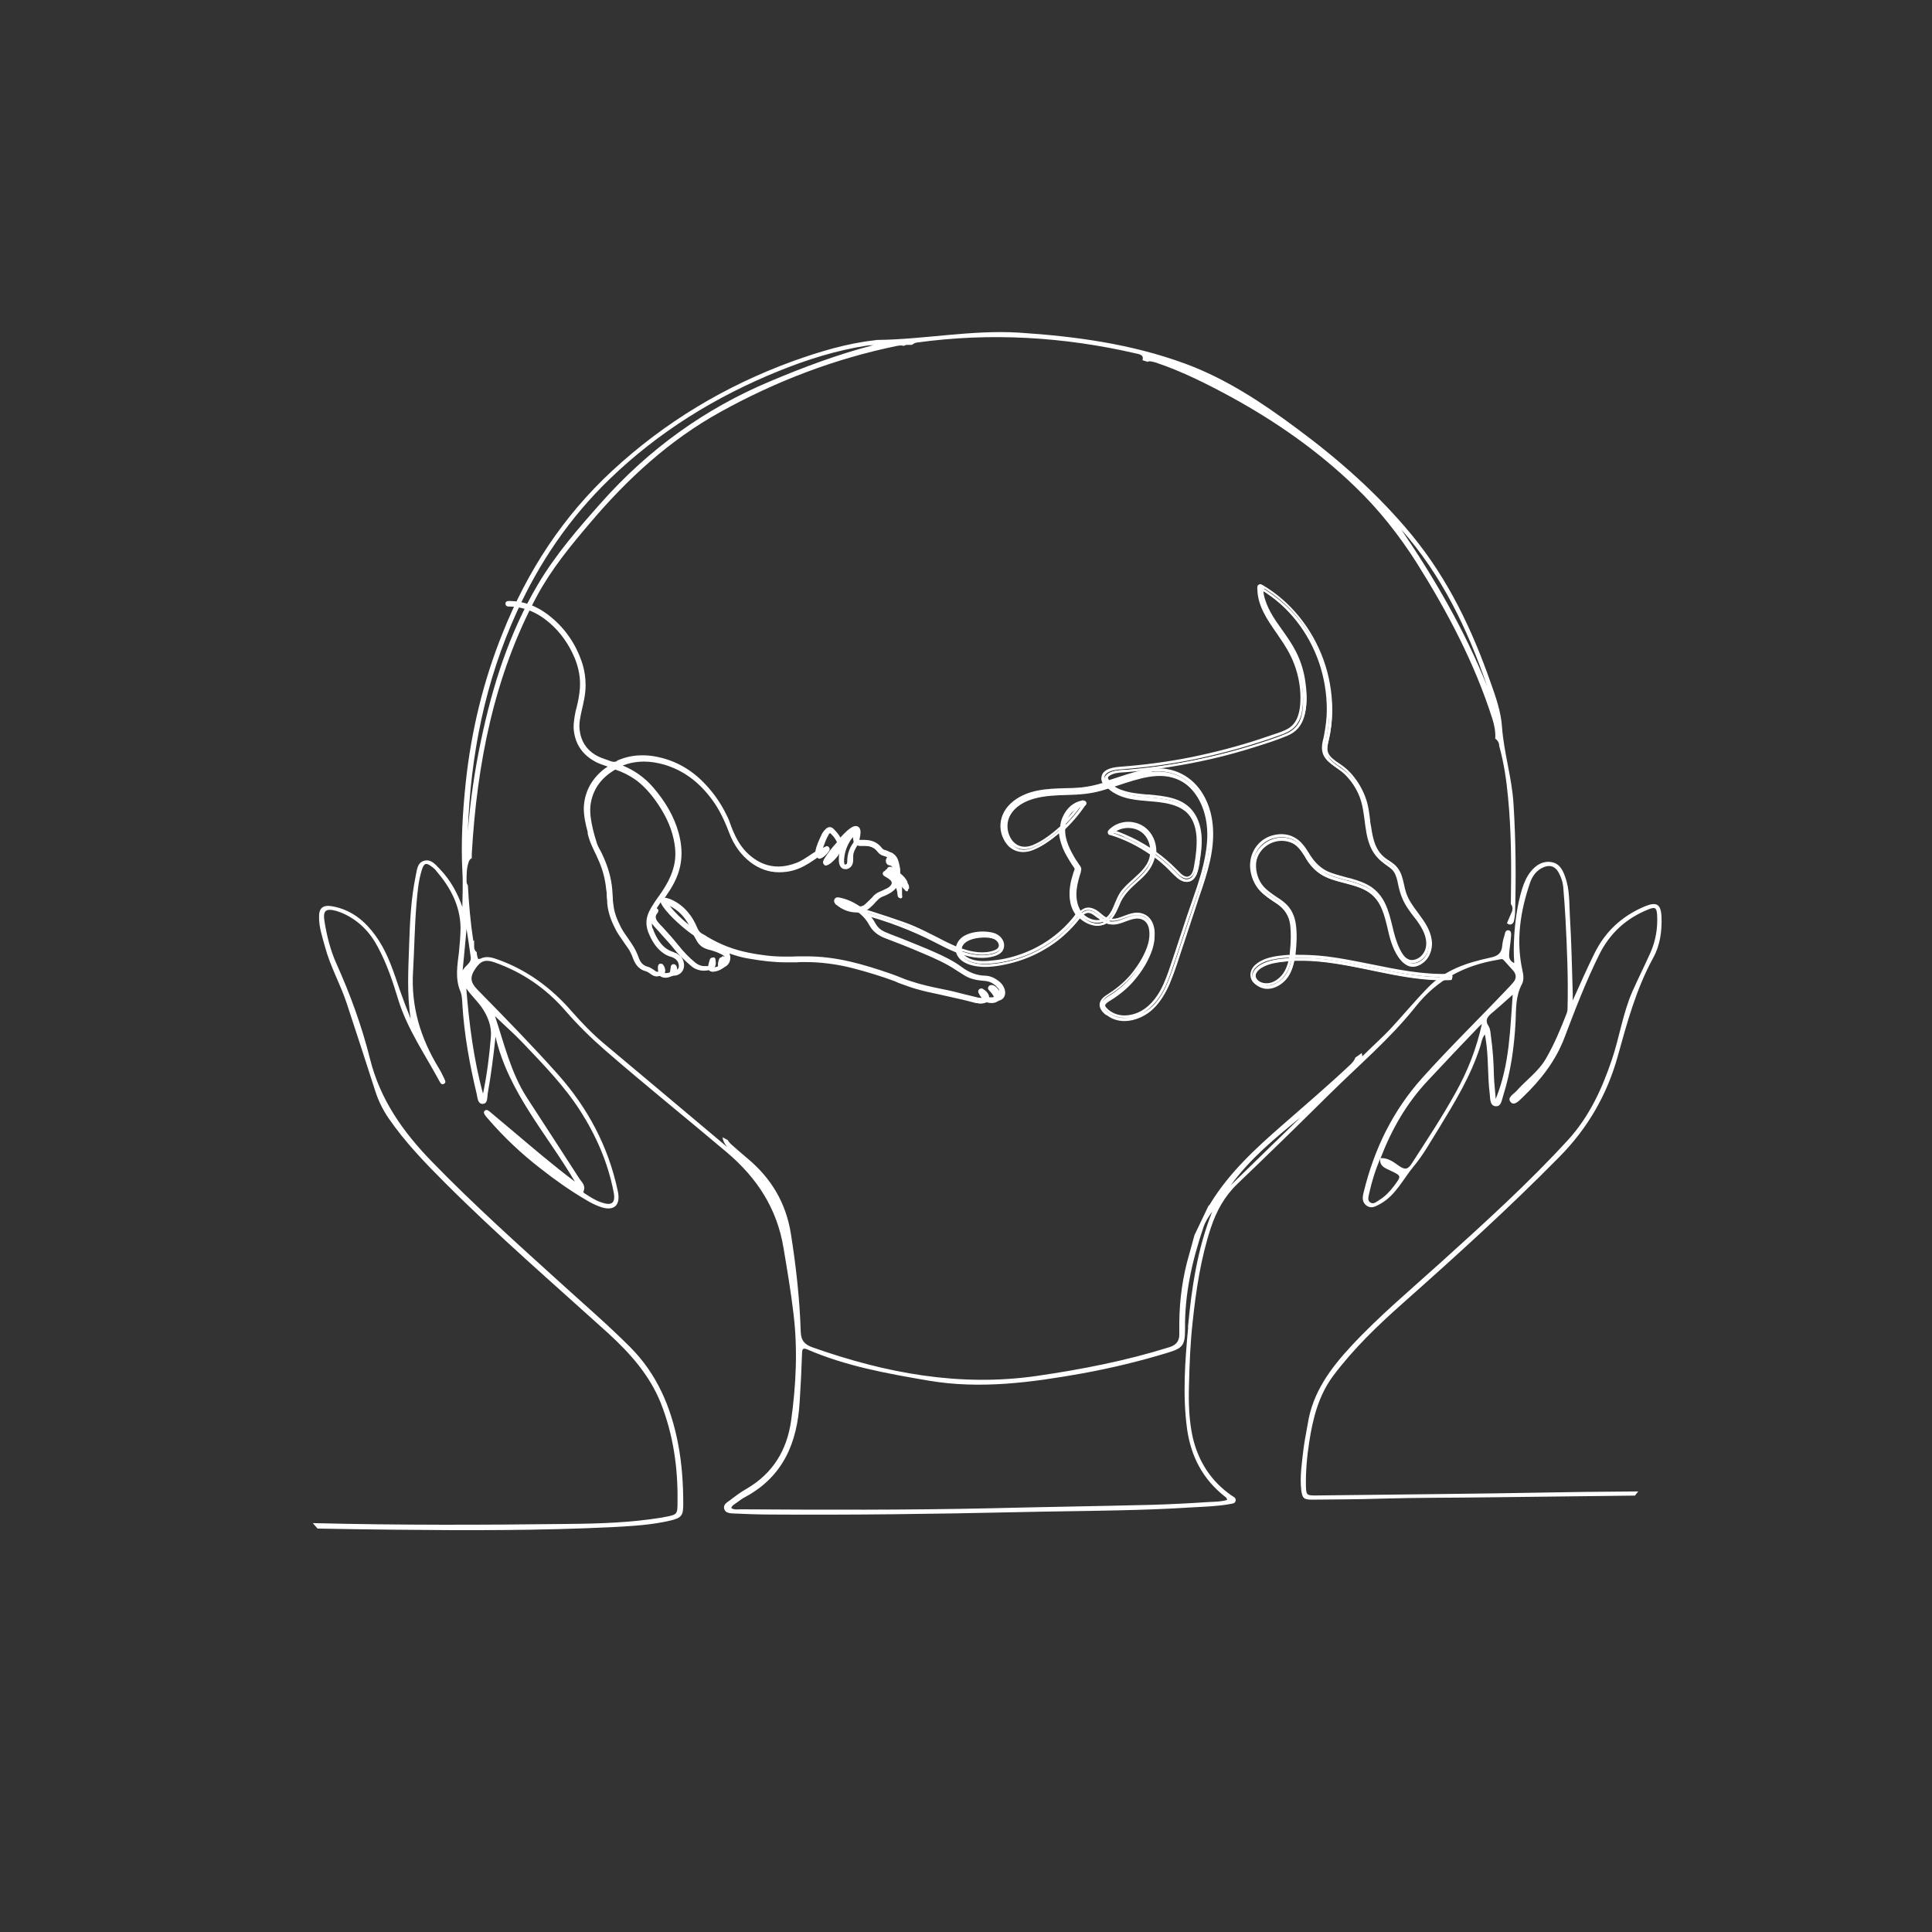 <!--?xml version="1.0" encoding="UTF-8"?-->
<svg xmlns="http://www.w3.org/2000/svg" version="1.1" xmlns:xlink="http://www.w3.org/1999/xlink" viewBox="0 0 74 74" style="">
  <rect x="0" y="0" width="74" height="74" fill="#333333" stroke="none"/>
  <defs>
    <style>
      .cls-1 {
        fill: #fff;
      }

      .cls-2 {
        stroke: #42abe2;
        stroke-miterlimit: 10;
        stroke-width: 2px;
      }

      .cls-2, .cls-3 {
        fill: none;
      }

      .cls-4 {
        display: none;
      }

      .cls-5 {
        fill: #be1622;
      }

      .cls-6 {
        clip-path: url(#clippath);
      }
    </style>
    <clipPath id="clippath">
      <path class="cls-3 FKdNSUhb_0" d="M3.82,36.6A33.04,33.04 0,1,1 69.9,36.6A33.04,33.04 0,1,1 3.82,36.6"></path>
    </clipPath>
  </defs>
  <!-- Generator: Adobe Illustrator 28.6.0, SVG Export Plug-In . SVG Version: 1.2.0 Build 709)  -->
  <g>
    <g id="Capa_2" class="cls-4">
      <path class="cls-5 FKdNSUhb_1" width="102.13" height="102.13" d="M-12.62 -13.76 L89.51 -13.76 L89.51 88.37 L-12.62 88.37 Z"></path>
    </g>
    <g id="Capa_1">
      <g>
        <path class="cls-2 FKdNSUhb_2" d="M3.55,37A33.45,33.45 0,1,1 70.45,37A33.45,33.45 0,1,1 3.55,37"></path>
        <g class="cls-6">
          <g>
            <g id="zKeAaa">
              <g>
                <path class="cls-1 FKdNSUhb_3" d="M71.92,57.01c-.08,0-.16,0-.24,0-1.06.02-2.13.01-3.19.04-1.6.04-3.2.02-4.8.06-1.34.03-2.69.02-4.03.05-3.09.06-6.19.08-9.28.12-.33,0-.35-.02-.36-.36-.01-.57.04-1.14.13-1.71.14-.9.36-1.77.92-2.52.78-1.04,1.71-1.93,2.68-2.79,2.04-1.81,4.06-3.64,5.97-5.58,1.09-1.1,1.83-2.38,2.24-3.85.36-1.3.71-2.59,1.36-3.78.26-.47.34-1.01.32-1.56-.02-.51-.19-.6-.65-.41-.87.37-1.51.96-1.93,1.82-.29.59-.55,1.18-.82,1.78,0-.09,0-.18,0-.26-.03-.99-.05-1.99-.11-2.98-.03-.5,0-1-.18-1.49-.09-.27-.22-.52-.53-.57-.33-.05-.58.11-.78.35-.17.21-.27.45-.35.71-.17.57-.25,1.15-.29,1.74-.02.35-.03.69,0,1.07-.23-.11-.2-.27-.19-.43.02-.22.06-.44.07-.65,0-.08-.01-.17-.11-.18-.09,0-.12.07-.13.14-.04.14-.09.29-.1.44-.02.3-.17.41-.46.47-.88.19-1.73.46-2.39,1.15-.48.49-.92,1.02-1.38,1.52-.35.38-.74.72-1.13,1.11,0-.04-.02-.09-.02-.13-.08.06-.16.12-.25.18-.03.1-.1.18-.18.26-.85.8-1.74,1.56-2.62,2.33-1.02.89-2.02,1.81-2.74,2.98-.02.04-.05.09-.08.1l-.54,1.13c-.08.29-.14.51-.2.73-.25.85-.37,1.72-.38,2.6,0,.16,0,.32,0,.47,0,.26-.12.41-.38.49-1.66.52-3.35.85-5.07,1.1-2.97.43-5.81-.11-8.59-1.09-.29-.1-.45-.25-.46-.6-.04-1.26-.18-2.52-.38-3.77-.19-1.18-.76-2.12-1.66-2.87-.2-.17-.4-.34-.6-.52-.08-.07-.13-.13-.15-.18-.07-.04-.14-.07-.2-.11,0,.1.05.22.17.37-1.6-1.35-3.17-2.66-4.74-3.98-.44-.37-.83-.78-1.21-1.21-.77-.89-1.7-1.58-2.81-1.98-.22-.08-.45-.16-.69-.04-.03.01-.09.02-.09,0-.03-.08-.05-.17-.05-.25-.06-.04-.1-.11-.1-.21,0-.08,0-.17,0-.25-.01.01-.02.02-.03.04-.11-.72-.17-1.42-.21-2.14-.03-.04-.05-.09-.05-.16,0-.25,0-.5.08-.73.02-.07.06-.12.12-.15,0-.03,0-.06,0-.09,0-.03,0-.05,0-.08.2-3.45.85-6.8,2.5-9.88.55-1.02,1.28-1.91,2.03-2.79,1.43-1.69,3.04-3.17,4.99-4.25,2.13-1.18,4.38-2.04,6.76-2.53.12-.02.2-.03.26,0,.04-.02.08-.04.13-.04h.19s.09-.08.19-.09c2.83-.39,5.63-.22,8.4.42.19.04.29.08.24.26.02,0,.05.01.07.02.04.01.08.02.12.04.06-.04.16-.02.33.03,1.01.34,1.96.82,2.9,1.33,1.71.94,3.3,2.05,4.71,3.41.92.88,1.7,1.87,2.38,2.94,1.18,1.88,2.21,3.83,2.89,5.96.08.26.13.51.11.76.08.05.14.14.15.24,0,0,0,.02,0,.03,0,0,0,0,0,0,.19.69.28,1.33.34,1.97.13,1.32.13,2.65.11,3.98,0,.04,0,.08,0,.12.07.08.08.2.03.31-.06.13-.12.28-.18.42.05.04.1.07.17.04.12-.05.1-.19.13-.3,0-.03.01-.07.01-.1.04-1.41.03-2.81-.06-4.22-.06-.99-.37-1.95-.44-2.94-.04-.59-.24-1.15-.44-1.71-.71-2.03-1.63-3.95-3-5.62-1.3-1.58-2.82-2.92-4.46-4.13-1.32-.98-2.7-1.89-4.26-2.46-2.05-.75-4.19-1.04-6.35-1.18-1.82-.11-3.61.26-5.41.28-.03,0-.05,0-.08.01-1.1.12-2.15.44-3.18.81-2.57.94-4.88,2.32-6.9,4.19-1.88,1.74-3.25,3.84-4.2,6.22-.74,1.84-1.2,3.75-1.41,5.71-.12,1.14-.19,2.28-.13,3.42.03.48,0,.97,0,1.36-.16-.47-.43-1-.85-1.44-.17-.17-.34-.41-.62-.33-.27.08-.27.37-.32.59-.18.87-.22,1.76-.25,2.65-.03.93-.09,1.87.06,2.81-.15-.37-.29-.74-.42-1.11-.22-.64-.42-1.29-.79-1.87-.43-.67-.99-1.19-1.81-1.33-.35-.06-.5.08-.49.43,0,.39.13.76.23,1.13.2.75.59,1.43.83,2.16.37,1.13.74,2.25,1.1,3.38.12.37.29.71.51,1.03.62.9,1.38,1.69,2.15,2.46,2.01,2.01,4.16,3.87,6.26,5.77.84.77,1.58,1.6,2.01,2.67.48,1.22.66,2.49.64,3.79,0,.47-.01.48-.46.57-.03,0-.07.01-.1.02-1.21.2-2.43.24-3.65.25-3.23.04-6.45.05-9.68-.03-2.01-.05-4.02-.08-6.04-.13-.74-.02-1.47-.06-2.21-.08-.63-.02-1.26-.04-1.9-.06-.09,0-.23-.04-.23.1,0,.13.13.08.21.08.65.03,1.3.07,1.95.09,1.84.06,3.67.11,5.51.15,1.89.04,3.78.08,5.67.1,2.82.03,5.64.04,8.46-.1.74-.04,1.48-.08,2.2-.25.42-.1.49-.19.49-.62,0-.78-.05-1.56-.2-2.33-.27-1.4-.81-2.67-1.84-3.7-.83-.83-1.71-1.59-2.58-2.38-1.7-1.54-3.41-3.07-5.01-4.72-1.1-1.13-1.98-2.37-2.37-3.94-.31-1.24-.75-2.45-1.28-3.63-.23-.51-.37-1.06-.46-1.62-.07-.42.04-.52.45-.41.09.03.18.06.27.1.59.27,1.02.71,1.32,1.28.35.65.58,1.34.79,2.04.35,1.12,1.02,2.08,1.57,3.1.04.07.08.16.18.1.09-.05.03-.14,0-.21-.06-.13-.13-.27-.21-.4-.69-1.13-1.06-2.34-.98-3.68.05-.86.06-1.72.13-2.58.04-.45.07-.89.21-1.33.08-.25.16-.28.37-.12.07.05.14.11.19.18.53.62.9,1.31.92,2.14,0,.31-.03.63-.06.95-.06.51-.16,1.02.06,1.53.06.15.06.33.07.49.07,1.16.28,2.3.55,3.43.03.14.04.38.23.37.19,0,.17-.24.19-.39.13-.72.22-1.45.3-2.18.49,2.12,1.95,3.7,3.04,5.55-.85-.64-1.62-1.3-2.39-1.95-.29-.24-.58-.49-.87-.73-.05-.04-.12-.1-.19-.04-.07.06-.02.13.02.19.03.04.06.08.1.12.61.71,1.29,1.35,2.03,1.92.56.44,1.14.85,1.76,1.21.15.09.31.17.47.23.55.21.84-.02.71-.6-.36-1.7-1.15-3.18-2.3-4.47-.99-1.11-2.03-2.17-3.07-3.23-.29-.3-.3-.5-.06-.84.19-.27.37-.33.71-.21,1.08.38,1.99,1.01,2.73,1.87.47.54.98,1.04,1.51,1.5,1.53,1.33,3.1,2.59,4.65,3.9,1.16.98,1.93,2.15,2.18,3.67.14.83.28,1.66.38,2.5.17,1.38.1,2.75-.09,4.12-.16,1.12-.69,2.01-1.7,2.6-.23.13-.44.29-.65.45-.11.08-.26.16-.21.33.05.16.22.16.36.17.47.02.95.04,1.42.04,3.13.02,6.26-.02,9.39-.09,1.3-.03,2.6-.04,3.9-.07.92-.02,1.84-.05,2.77-.11.51-.03,1.02-.04,1.52-.13.09-.02.21-.01.23-.14.01-.11-.09-.14-.16-.19-.78-.54-1.26-1.29-1.48-2.2-.15-.66-.17-1.34-.15-2.02.02-.81.05-1.62.14-2.42.13-1.22.31-2.44.7-3.62.21-.63.52-1.2,1.01-1.67,1.18-1.13,2.35-2.27,3.51-3.42,1.12-1.11,2.33-2.13,3.31-3.36.82-1.04,1.88-1.6,3.17-1.81.07-.01.15-.06.22.02.12.14.25.27.37.41.12.15.11.31-.02.45-.07.08-.14.16-.21.23-1.08,1.14-2.21,2.24-3.26,3.41-1.14,1.27-1.85,2.74-2.25,4.39-.05.19-.07.39.13.52.19.12.35,0,.51-.08.59-.33.87-.95,1.28-1.44.37-.44.65-.96.96-1.45.61-1,1.22-2,1.58-3.12.05-.15.06-.31.18-.48.02.08.03.12.03.15.12.7.07,1.42.16,2.13.02.18,0,.44.21.47.24.03.25-.25.31-.42.29-.92.42-1.86.47-2.83.02-.48,0-.97.24-1.42.09-.17.06-.36.02-.54-.25-1.14-.08-2.25.29-3.34.08-.23.21-.44.45-.57.29-.15.51-.09.66.19.1.19.16.39.17.6.03.38.06.75.08,1.13.06,1.15.11,2.3.08,3.45,0,.07-.01.14-.04.21-.23.59-.47,1.17-.79,1.72-.29.5-.76.82-1.13,1.24-.11.12-.38.26-.21.43.14.15.33-.08.46-.2.68-.65,1.25-1.38,1.59-2.27.41-1.08.82-2.15,1.33-3.18.41-.83,1.04-1.4,1.89-1.74.25-.1.31-.07.33.2.03.51-.05,1-.26,1.47-.22.49-.46.97-.68,1.46-.37.84-.5,1.76-.79,2.62-.38,1.13-.87,2.19-1.68,3.08-1.52,1.66-3.19,3.17-4.86,4.68-1.16,1.05-2.36,2.05-3.43,3.2-.8.86-1.49,1.78-1.68,2.99-.05.31-.12.62-.16.94-.06.53-.15,1.06-.09,1.6.04.32.1.37.42.37.89-.01,1.77-.01,2.66-.04,1.37-.04,2.74-.03,4.11-.05,2.92-.04,5.84-.06,8.75-.11,1.97-.04,3.94-.04,5.91-.06.08,0,.16,0,.24-.01.05,0,.09-.03.09-.08,0-.07-.05-.09-.1-.09ZM56.96,26.28c-.86-2.13-2-4.11-3.29-6,1.55,1.75,2.54,3.81,3.29,6ZM19.8,23.43c.87-1.91,2.03-3.61,3.54-5.07,1.88-1.82,4.07-3.17,6.49-4.15,1.09-.44,2.2-.79,3.36-.97.09-.01.17-.02.26-.02-1.35.35-2.66.84-3.94,1.38-2.51,1.05-4.67,2.61-6.48,4.65-.88.99-1.75,1.99-2.43,3.14-1.1,1.86-1.74,3.89-2.18,5.99-.24,1.14-.41,2.3-.5,3.46.1-2.92.66-5.74,1.88-8.41ZM17.72,37.17c.06-.58.1-1.08.15-1.59.06.37.11.72.16,1.08.03.23-.19.3-.31.51ZM20.03,39.95c.78.82,1.58,1.64,2.19,2.59.61.95,1.06,1.98,1.28,3.1.09.44-.06.56-.48.41-.21-.07-.39-.19-.58-.31-.04-.03-.12-.06-.09-.11.1-.23-.08-.36-.18-.52-.66-1.03-1.33-2.05-1.99-3.07-.61-.95-.86-2.03-1.22-3.12.38.37.74.68,1.07,1.03ZM18.6,38.83c.15.29.23.58.2.91-.06.72-.15,1.44-.3,2.15-.36-1.32-.53-2.67-.64-4.03.23.33.55.59.74.97ZM45.51,50.83c-.12,1.3-.22,2.61-.04,3.92.15,1.04.6,1.9,1.43,2.56.04.03.09.05.1.14-.22.07-.46.07-.69.08-.75.05-1.51.09-2.26.11-2.04.05-4.08.08-6.11.13-3.19.07-6.38.06-9.57.04-.12,0-.25.03-.36-.05.03-.11.13-.14.2-.2.11-.08.23-.17.35-.23,1.45-.79,1.98-2.09,2.07-3.65.04-.61.07-1.23.09-1.84,0-.16.03-.23.21-.15,1.48.64,3.05.92,4.63,1.19,1.99.34,3.96.07,5.92-.28,1.09-.2,2.17-.46,3.22-.78.6-.18.69-.28.69-.91-.02-1.36.28-2.65.71-3.92.07-.21.2-.4.33-.58-.57,1.43-.79,2.93-.93,4.44ZM47.14,45.4c.74-1.02,1.7-1.81,2.67-2.6l-2.67,2.6ZM53.39,45.43c-.16.21-.34.4-.57.54-.1.06-.21.17-.33.09-.13-.08-.07-.22-.05-.34.1-.46.24-.91.43-1.35-.05.29.18.37.37.46.44.21.45.2.15.6ZM55.76,41.84c-.52.94-1.11,1.83-1.69,2.73-.15.23-.26.24-.48.09-.21-.15-.43-.32-.71-.3.42-1.1,1-2.11,1.81-2.97.64-.69,1.29-1.37,1.94-2.05.03-.03.06-.06.13-.12-.21.96-.55,1.81-1,2.62ZM57.29,42.11c-.02-.31-.06-.61-.07-.92-.01-.49-.04-.98-.11-1.47-.02-.14-.02-.3-.09-.41-.15-.22-.06-.35.1-.49.3-.25.58-.51.82-.72-.1,1.28-.11,2.67-.65,3.99Z"></path>
                <path class="cls-1 FKdNSUhb_4" d="M43.06,48.54"></path>
              </g>
            </g>
            <g>
              <g>
                <path class="cls-1 FKdNSUhb_5" d="M42.38,38.89c-.2-.15-.28-.3-.26-.45.03-.17.18-.28.31-.36.38-.24.71-.53.96-.85.2-.26.47-.66.59-1.1.08-.32.08-.74-.19-.89-.21-.12-.44-.03-.69.06-.13.05-.27.1-.39.11-.11.01-.22,0-.33-.04-.04.02-.09.05-.14.06-.32.1-.65-.05-.88-.25-.01.01-.02.03-.04.05-.14.18-.29.34-.45.49-.3.29-.64.53-1.01.73-.37.2-.76.35-1.17.45-.49.12-.88.16-1.22.12-.23-.03-.63-.11-.8-.42-.02-.04-.04-.08-.05-.12-.28-.11-.54-.25-.78-.37-.88-.46-1.94-.86-2.83-1.08l.02-.09c.9.22,1.96.63,2.85,1.09.22.12.47.24.72.35,0,0,0-.02,0-.03-.17-.07-.33-.15-.48-.22-.1-.05-.2-.1-.29-.15-.28-.14-.57-.29-.86-.42-.38-.16-1.57-.55-1.99-.68l.03-.09c.43.13,1.62.51,2,.68.3.13.59.28.87.42.1.05.19.1.29.15.14.07.29.14.45.21.04-.17.16-.32.32-.41.27-.15.67-.2,1.03-.13.21.04.36.15.44.3.08.15.06.32-.03.44-.13.15-.36.2-.57.23-.2.02-.43.01-.66-.04-.07-.02-.15-.03-.22-.06.05.05.11.08.16.11.31.16.68.13,1,.09.39-.04.78-.14,1.16-.29.74-.29,1.39-.77,1.87-1.37.01-.01.02-.03.03-.04.01-.02.03-.04.04-.06-.26-.36-.25-.82-.19-1.16.02-.13.06-.26.11-.42,0-.02.01-.04.02-.06.01-.03.03-.07.03-.09,0-.03-.03-.07-.05-.1,0-.01-.02-.02-.03-.04-.12-.19-.27-.42-.37-.66-.08-.2-.13-.39-.15-.57-.34.29-.66.5-.97.63-.36.15-.7.1-.95-.13-.21-.21-.34-.53-.32-.85.02-.33.19-.65.5-.89.57-.44,1.27-.47,1.96-.49.21,0,.43-.01.64-.03.28-.03.55-.09.81-.17-.04-.07-.06-.15-.04-.23.03-.23.27-.36.69-.39.93-.07,1.86-.19,2.75-.37.88-.18,1.77-.41,2.62-.69.22-.07.43-.15.65-.22.02,0,.04-.02.06-.02.19-.07.39-.14.53-.28.28-.27.32-.72.32-1.07,0-.43-.08-.85-.23-1.26-.15-.41-.38-.77-.57-1.04-.03-.05-.07-.1-.1-.15-.37-.53-.75-1.07-.75-1.73h-.02s.02-.02.02-.02c0-.01,0-.03,0-.04,0-.04.02-.07.06-.09.03-.02.07-.02.1,0,.01,0,.02.01.04.02h.02s0,.01,0,.01c.25.15.49.32.71.51.95.81,1.63,2,1.85,3.27.11.63.12,1.25.01,1.86-.01.07-.03.15-.05.22-.03.12-.06.25-.06.37,0,.16.06.29.22.42.07.06.14.11.22.16.07.05.15.1.22.16.14.11.26.24.37.38.21.27.37.57.47.89.08.25.11.52.14.77,0,.07.02.14.03.2.05.32.1.64.26.91.09.15.2.27.38.39.02.01.03.02.05.03.12.08.24.16.33.28.15.19.2.43.25.65.02.09.04.19.07.28.09.29.28.55.46.79.04.06.09.12.13.18.19.26.4.6.41,1,0,.32-.15.62-.42.77-.18.11-.36.13-.52.06-.36-.15-.57-.69-.66-1-.04-.13-.07-.27-.1-.4-.12-.5-.24-1.01-.64-1.33-.29-.24-.67-.33-1.03-.43-.23-.06-.47-.12-.69-.22-.28-.13-.51-.32-.69-.58-.04-.06-.08-.12-.11-.18-.15-.24-.31-.49-.58-.59-.28-.11-.58-.07-.84.09-.26.17-.44.45-.46.75-.02.32.09.66.3.89.13.14.29.25.45.36.12.08.25.16.36.26.24.21.38.5.42.86.04.32.03.69-.02,1.12.36,0,.75.01,1.18.06.57.07,1.15.19,1.71.3.98.2,2,.41,3.02.37.04,0,.07.02.09.05.02.03.02.08,0,.11-.02.03-.05.05-.09.06-.36.02-.73,0-1.14-.04-.64-.07-1.27-.2-1.89-.33-.84-.17-1.71-.35-2.59-.37-.11,0-.23,0-.33,0-.06.31-.18.55-.34.73-.23.24-.54.37-.82.33-.17-.02-.34-.12-.44-.24-.07-.1-.1-.21-.08-.33.05-.33.43-.49.59-.55.29-.1.61-.13.91-.15,0-.02,0-.04,0-.06.05-.43.05-.76.02-1.06-.04-.36-.21-.63-.53-.85-.05-.04-.11-.07-.16-.11-.2-.14-.42-.28-.57-.49-.17-.23-.27-.53-.28-.82-.01-.59.37-1.08.93-1.2.27-.06.54-.03.76.09.27.14.43.39.58.63l.03.05c.2.31.41.5.68.63.21.09.44.15.66.21.07.02.14.04.2.05.32.09.57.18.8.33.23.16.41.37.54.65.13.27.2.57.27.85.07.3.15.61.29.89.09.18.2.35.37.4.12.03.25,0,.38-.09.1-.07.4-.35.18-.92-.1-.25-.26-.47-.43-.68-.06-.08-.12-.16-.18-.25-.19-.27-.31-.56-.39-.95-.03-.16-.07-.34-.17-.49-.08-.11-.19-.18-.3-.26-.03-.02-.05-.04-.08-.06-.25-.18-.42-.4-.53-.68-.12-.3-.16-.63-.2-.94-.04-.3-.08-.62-.19-.91-.12-.32-.32-.62-.57-.87-.09-.09-.21-.17-.32-.25-.15-.11-.31-.21-.42-.36-.2-.26-.14-.54-.07-.81,0-.04.02-.07.02-.11.06-.31.1-.63.1-.96,0-.6-.1-1.21-.3-1.8-.4-1.15-1.15-2.11-2.13-2.74.01.12.03.23.07.34.13.43.4.81.66,1.17.19.27.38.54.53.84.19.38.31.79.36,1.22.06.46.05.84-.04,1.16-.1.37-.33.63-.68.78-.43.18-.88.32-1.32.46h-.01c-.89.28-1.8.5-2.72.66-.44.08-.9.14-1.35.2-.24.03-.48.05-.71.07-.04,0-.09,0-.13,0-.15,0-.3.02-.43.07-.11.04-.17.09-.18.14-.01.05,0,.09.04.14.11-.03.21-.07.31-.1.43-.14.87-.29,1.33-.34.82-.09,1.56.29,1.97,1,.39.67.48,1.52.26,2.52-.1.46-.25.91-.4,1.34l-.56,1.7c-.04.13-.09.26-.13.39-.11.34-.22.68-.35,1.02-.12.33-.31.76-.62,1.1-.3.33-.77.56-1.22.56-.25,0-.49-.07-.7-.23ZM44.13,29.58c-.45.05-.89.19-1.31.34-.09.03-.18.06-.27.09,0,0,.02.01.02.02.09-.03.18-.06.27-.09.17-.06.34-.12.52-.17.37-.11.8-.22,1.24-.17.4.04.76.22,1.05.5.51.51.77,1.3.69,2.18-.06.79-.33,1.56-.59,2.3-.06.17-.12.34-.18.51l-.47,1.42c-.03.08-.05.16-.08.24-.11.33-.22.67-.36.99-.4.88-1.06,1.34-1.76,1.23-.19-.03-.36-.1-.49-.22-.06-.06-.23-.2-.15-.37.05-.09.14-.16.22-.2h.01c.34-.22.63-.46.86-.73.25-.28.45-.59.6-.93.15-.34.21-.62.18-.89-.02-.13-.08-.44-.37-.55-.22-.08-.46,0-.68.08-.08.03-.16.06-.24.08-.13.04-.25.04-.35.02,0,0-.02.01-.02.02.07.02.14.02.22.01.12-.01.24-.06.37-.11.26-.1.52-.2.77-.06.32.18.33.63.24,1-.12.46-.39.87-.6,1.13-.26.33-.6.63-.99.87-.13.08-.25.17-.27.3-.02.11.05.23.22.36.55.42,1.35.16,1.79-.32.3-.33.48-.74.6-1.06.13-.33.24-.68.35-1.01.04-.13.08-.26.13-.39l.56-1.7c.14-.43.29-.88.39-1.33.22-.98.14-1.81-.25-2.46-.36-.62-.97-.97-1.67-.97-.07,0-.14,0-.22.01ZM43.39,29.86c-.17.05-.35.11-.51.17-.07.02-.14.05-.22.07.09.07.19.12.31.16.3.11.63.14.95.17h.08c.58.06,1.24.11,1.65.59.21.25.33.56.37.96.03.36-.02.74-.07,1.02v.05c-.05.25-.1.63-.42.71-.15.04-.3-.01-.46-.15-.09-.08-.17-.16-.25-.24-.06-.06-.12-.13-.19-.19-.13-.12-.26-.23-.4-.33-.06.26-.21.51-.46.75-.07.07-.14.13-.21.19-.25.23-.49.45-.64.77-.02.04-.03.08-.05.12-.08.18-.16.37-.29.51.07,0,.15,0,.24-.03.08-.02.15-.05.23-.08.24-.09.49-.18.74-.08.24.09.39.31.43.62.03.28-.03.58-.19.94-.15.34-.36.66-.62.95-.24.28-.53.52-.88.74h-.01c-.07.05-.15.1-.19.17-.03.07,0,.15.13.26.12.1.27.17.44.2.25.04,1.1.06,1.66-1.18.14-.31.25-.65.36-.98.03-.08.05-.16.08-.24l.47-1.42c.06-.17.12-.35.18-.52.26-.74.52-1.5.58-2.28.07-.85-.17-1.62-.67-2.11-.27-.27-.62-.43-.99-.47-.07,0-.14-.01-.21-.01-.35,0-.69.09-.99.18ZM49.45,36.81c-.08.35-.23.6-.45.77-.1.07-.26.16-.46.17-.22.01-.47-.09-.53-.31-.03-.1-.01-.19.04-.27.16-.26.61-.35.66-.37.21-.04.43-.07.66-.09,0,0,0-.02,0-.03-.29.01-.6.05-.87.14-.14.05-.48.2-.53.47-.01.09,0,.18.07.26.08.11.22.19.37.21.25.03.53-.08.74-.3.15-.16.26-.38.32-.66,0,0-.02,0-.02,0ZM48.73,36.9c-.17.03-.49.14-.6.32-.04.06-.05.13-.03.2.05.17.26.25.43.24.17,0,.32-.09.41-.16.2-.15.33-.37.41-.69-.22.02-.42.04-.62.08ZM55.53,37.42c-1.03.04-2.05-.17-3.04-.37-.56-.11-1.13-.23-1.71-.3-.43-.05-.82-.07-1.18-.06,0,0,0,.02,0,.02.1,0,.21,0,.32,0,.88.02,1.76.2,2.6.37.61.13,1.25.26,1.88.33.4.04.76.06,1.12.04,0,0,0,0,0,0,0,0,0-.01,0-.02,0,0,0,0,0,0,0,0,0,0,0,0ZM41.28,35.11s0,0,0,0c-.01.01-.02.03-.03.04-.01.01-.02.03-.03.04-.5.62-1.16,1.1-1.91,1.4-.39.15-.78.25-1.18.3-.34.04-.72.07-1.06-.1-.1-.05-.21-.13-.27-.25-.01,0-.02,0-.03-.01,0,0,0,.02.01.03.15.27.52.35.72.37.32.04.7,0,1.18-.12.4-.1.78-.24,1.14-.44.36-.2.7-.44.99-.72.15-.14.3-.3.44-.48.01-.02.03-.03.04-.05,0,0,0,0-.01-.01ZM48.39,22.56c1.02.63,1.81,1.63,2.22,2.82.21.6.31,1.21.31,1.83,0,.33-.04.66-.1.98,0,.04-.02.07-.02.11-.06.26-.12.51.06.73.11.14.25.24.4.34.11.08.23.16.33.26.26.25.46.57.59.9.11.3.16.62.2.93.04.31.08.63.19.92.1.26.26.47.49.64.03.02.05.04.08.06.12.08.24.17.33.29.11.16.16.36.19.52.08.38.19.65.37.91.06.08.12.16.18.24.16.22.33.44.44.7.13.33.14.78-.21,1.03-.15.11-.31.15-.46.11-.21-.06-.33-.25-.43-.45-.15-.29-.22-.6-.3-.91-.07-.28-.14-.57-.26-.84-.12-.26-.29-.46-.5-.61-.22-.15-.46-.23-.77-.32-.07-.02-.13-.04-.2-.05-.22-.06-.46-.12-.67-.22-.3-.13-.52-.34-.73-.66l-.03-.05c-.15-.23-.3-.47-.54-.6-.2-.1-.45-.13-.7-.08-.52.11-.87.57-.86,1.1,0,.28.1.55.26.77.14.19.34.33.55.46.05.04.11.07.16.11.34.24.52.53.57.92.04.3.03.64-.02,1.08,0,.01,0,.03,0,.04,0,0,.02,0,.02,0,0,0,0,0,0,0,.05-.42.06-.79.02-1.1-.04-.34-.17-.61-.39-.8-.11-.1-.23-.18-.35-.26-.16-.11-.33-.22-.47-.37-.23-.25-.35-.61-.32-.96.03-.33.21-.64.5-.83.28-.18.62-.22.93-.1.3.11.46.37.62.63.04.06.07.12.11.17.17.25.38.43.65.55.21.1.45.16.68.22.37.1.75.2,1.06.44.43.34.55.87.68,1.38.03.14.06.27.1.4.09.3.28.81.61.94.13.05.28.04.44-.05.24-.14.39-.4.38-.69-.01-.37-.22-.7-.4-.94-.04-.06-.09-.12-.13-.17-.19-.25-.39-.51-.48-.82-.03-.1-.05-.2-.07-.29-.05-.23-.09-.44-.23-.61-.08-.1-.2-.18-.31-.26-.02-.01-.03-.02-.05-.03-.18-.13-.31-.26-.4-.42-.17-.28-.22-.61-.27-.94,0-.07-.02-.14-.03-.2-.03-.25-.07-.51-.14-.76-.09-.31-.24-.6-.45-.86-.11-.14-.23-.26-.36-.37-.07-.06-.14-.11-.21-.15-.07-.05-.15-.11-.22-.17-.17-.15-.25-.3-.25-.5,0-.13.04-.27.07-.39.02-.07.04-.14.05-.21.1-.59.1-1.21-.01-1.83-.23-1.24-.89-2.41-1.82-3.21-.2-.17-.42-.33-.65-.47,0,0,0,.02,0,.03ZM49.5,36.69s-.02,0-.02,0c0,0,0,.02,0,.02,0,0,.02,0,.02,0,0,0,0-.02,0-.02ZM37,35.92c-.14.08-.25.21-.27.36,0,0,.01,0,.02,0,.02-.14.11-.26.25-.34.13-.08.3-.12.49-.14.18-.02.43-.03.63.07.12.06.2.15.23.26.04.16-.04.29-.23.36-.19.07-.43.1-.68.07-.2-.02-.4-.07-.59-.13,0,0,0,.02,0,.03.11.04.21.07.32.09.22.05.43.06.63.04.19-.02.4-.06.51-.19.07-.09.08-.22.02-.34-.08-.16-.25-.23-.38-.25-.1-.02-.21-.03-.32-.03-.24,0-.47.05-.65.15ZM37.5,35.9c-.18.02-.33.06-.45.13-.06.04-.2.13-.21.3.2.07.4.12.61.14.23.02.45,0,.63-.07.14-.05.2-.13.17-.24-.02-.08-.09-.15-.18-.2-.11-.05-.25-.07-.38-.07-.07,0-.14,0-.2.01ZM36.72,36.39s0,.02,0,.03c0,0,.02,0,.03,0,0,0,0-.02,0-.03,0,0-.02,0-.03,0ZM42.24,35.31c-.25.09-.54,0-.74-.16-.02-.02-.04-.03-.06-.05,0,0-.01.01-.02.02.2.18.5.32.79.23.02,0,.04-.01.06-.02-.01,0-.02-.01-.03-.02ZM42.37,35.25s-.02.01-.02.02c0,0,.02,0,.03.01,0,0,.02-.01.02-.02,0,0-.02,0-.03-.01ZM42.05,35.17c-.08-.06-.15-.12-.24-.17-.12-.06-.21-.03-.3.03.02.01.03.03.05.04.16.13.38.2.58.16-.03-.02-.06-.05-.09-.07ZM42.11,35.07c-.06-.05-.13-.1-.19-.14-.12-.07-.23-.09-.34-.06-.06.02-.11.05-.15.08,0,0,.01.02.02.02.11-.08.24-.13.41-.05.09.05.18.11.26.18.05.04.09.07.14.11,0,0,.02,0,.02-.01-.06-.04-.11-.08-.17-.12ZM44.13,32.79c-.07.41-.38.68-.67.95-.17.16-.35.32-.48.51-.08.12-.14.26-.19.39-.08.18-.15.37-.29.51-.01.01-.02.02-.03.03,0,0,.02,0,.03,0,.14-.14.22-.34.31-.53.02-.04.03-.08.05-.12.15-.34.4-.56.66-.8.07-.06.14-.12.2-.19.25-.24.4-.48.45-.74,0,0-.01-.01-.02-.02ZM42.55,31.99h-.01s0,0,0,0c-.01,0-.03,0-.04-.01-.04-.01-.06-.04-.07-.08,0-.04,0-.07.03-.1.01-.01.02-.02.03-.03v-.02s.02,0,.02,0c.29-.27.73-.35,1.12-.19.39.16.65.56.66,1.02,0,.02,0,.04,0,.05.28.2.53.42.77.66.01.01.03.03.04.04.16.17.31.31.46.22.12-.07.16-.27.18-.41h0c.06-.33.11-.71.09-1.09-.03-.41-.16-.73-.39-.95-.19-.18-.45-.3-.82-.37-.2-.04-.42-.05-.63-.07-.4-.03-.82-.07-1.19-.24-.07-.03-.24-.12-.37-.24-.08.03-.17.05-.25.07-.45.12-.92.15-1.31.16-.74.02-1.75.04-2.17.8-.15.27-.15.61.01.89.18.31.49.41.84.27.32-.13.66-.36,1.05-.71,0,0,0,0,.01-.01.01-.12.04-.24.09-.35.15-.35.42-.58.75-.64v-.02s.02.02.02.02c.01,0,.02,0,.03,0,.04,0,.07.02.1.05.02.04.02.08,0,.11,0,.01-.01.02-.02.03h0s-.02.01-.02.01c-.22.33-.48.63-.76.9-.02.41.2.82.39,1.14.04.06.08.12.12.18.02.03.05.07.07.1.05.08.04.13.02.19,0,0,0,.02,0,.03-.06.19-.13.42-.16.66-.04.38.04.64.15.82.05-.04.11-.08.18-.1.13-.04.27-.01.41.07.07.04.14.1.2.15.06.05.12.1.19.14,0,0,0,0,0,0,.02-.02.04-.03.06-.05.13-.14.2-.31.27-.49.06-.14.12-.28.2-.41.14-.2.32-.36.5-.52.31-.28.6-.54.65-.94-.46-.32-.96-.57-1.5-.74ZM41.36,35.01s-.01.01-.02.02c0,0,0,.01.01.02,0,0,0,0,0,0,0,0,.01-.01.02-.02,0,0-.01-.01-.02-.02ZM41.12,34.04c.03-.25.1-.48.16-.68,0-.01,0-.02.01-.03.02-.06.02-.07,0-.11-.02-.03-.05-.07-.07-.1-.04-.06-.08-.12-.12-.18-.19-.31-.4-.69-.41-1.1,0,0-.01.01-.02.02,0,.19.06.4.15.61.1.24.24.46.36.65,0,.01.01.02.02.03.03.04.07.09.07.16,0,.04-.02.09-.04.13,0,.02-.02.04-.02.05-.05.16-.08.29-.1.41-.05.31-.07.74.16,1.07,0,0,.01-.01.02-.02-.16-.23-.22-.54-.18-.89ZM42.52,30.15c.09.07.2.13.3.18.36.17.77.2,1.16.23.21.02.43.04.64.07.39.07.67.19.87.39.25.23.39.58.42,1.01.03.39-.03.78-.09,1.1h0c-.03.17-.07.39-.23.48-.23.13-.44-.09-.58-.24-.01-.01-.03-.03-.04-.04-.22-.22-.46-.43-.71-.61,0,0,0,.02,0,.03.15.11.3.23.44.36.07.06.13.13.19.19.08.08.16.16.25.24.14.12.26.16.38.13.25-.07.3-.39.34-.63v-.05c.11-.66.16-1.4-.27-1.9-.39-.45-1.03-.5-1.59-.55h-.08c-.33-.04-.66-.07-.98-.18-.15-.06-.28-.13-.39-.22-.01,0-.02,0-.03.01ZM44.14,32.65s0,.02,0,.03c0,0,.02.01.02.02,0,0,0-.02,0-.03l-.02-.02ZM43.05,32.05c-.13-.06-.27-.11-.41-.15,0,0-.01.01-.02.02.51.17.99.41,1.43.71,0,0,0-.02,0-.03-.32-.21-.65-.4-1-.54ZM42.59,31.78s.02,0,.03,0c.25-.19.59-.25.91-.13.35.12.59.47.62.88,0,0,0,0,0,0,0,0,.02.01.03.02-.02-.42-.25-.77-.6-.91-.12-.05-.25-.07-.38-.07-.22,0-.43.07-.6.21ZM40.58,31.78c-.37.33-.7.55-1.02.68-.39.16-.76.04-.96-.31-.18-.31-.18-.69-.01-.98.45-.8,1.54-.83,2.25-.85.39,0,.84-.04,1.29-.15.07-.02.13-.04.2-.06,0,0-.01-.02-.02-.02-.28.08-.56.15-.86.18-.21.02-.43.03-.65.03-.67.02-1.36.04-1.9.46-.29.22-.45.52-.47.82-.01.29.1.59.29.78.22.21.52.25.84.11.31-.13.64-.35,1-.66,0-.01,0-.02,0-.03ZM42.73,31.82c.12.04.24.09.36.14.33.14.65.31.96.51-.04-.34-.25-.62-.55-.73-.1-.04-.2-.05-.3-.05-.17,0-.33.05-.46.13ZM40.7,31.67s-.02.01-.02.02c0,.01,0,.02,0,.03,0,0,0,0,0,0,0,0,.01-.01.02-.02,0-.01,0-.02,0-.04ZM41.39,30.88c-.17.24-.36.47-.57.68,0,.01,0,.03,0,.04.22-.22.43-.47.62-.73-.01,0-.02,0-.04,0ZM41.33,30.79s.01-.02.02-.03c-.25.08-.46.28-.58.56-.03.07-.05.14-.07.21.01-.01.02-.02.03-.03.08-.3.28-.61.6-.71ZM40.89,31.34c.11-.12.22-.25.32-.39-.14.09-.25.23-.32.39ZM42.45,30.04s-.02,0-.03.01c0,0,.01.02.02.02.01,0,.02,0,.03-.01,0,0-.02-.01-.02-.02ZM42.34,29.77c.02-.09.1-.16.24-.21.15-.05.31-.06.46-.07.04,0,.09,0,.13,0,.23-.02.47-.04.71-.07.45-.05.9-.12,1.34-.2.91-.16,1.83-.38,2.71-.65h.01c.44-.14.89-.28,1.31-.46.32-.14.53-.38.63-.72.09-.31.1-.68.04-1.13-.05-.42-.17-.82-.36-1.19-.14-.29-.33-.56-.52-.82-.26-.37-.53-.75-.67-1.2-.04-.14-.07-.29-.08-.43,0,0-.02-.01-.02-.01.02.61.39,1.12.73,1.62.04.05.07.1.1.15.19.28.43.64.58,1.06.15.42.23.85.23,1.29,0,.37-.03.84-.35,1.14-.16.15-.36.23-.56.3-.02,0-.04.02-.06.02-.21.08-.43.15-.65.22-.86.28-1.74.51-2.63.69-.89.18-1.82.3-2.76.37-.37.03-.58.13-.6.31,0,.06,0,.13.04.19,0,0,.02,0,.03,0-.04-.06-.06-.12-.04-.19Z"></path>
                <path class="cls-1 FKdNSUhb_6" d="M33.05,34.98c.93.23,1.99.65,2.84,1.09.41.21.83.43,1.29.53.21.04.43.06.64.04.18-.02.42-.06.54-.21.09-.11.08-.27.02-.39-.08-.16-.24-.25-.41-.28-.32-.06-.71-.04-1,.13-.25.14-.39.43-.25.7s.48.37.76.4c.39.04.82-.03,1.2-.12.4-.1.79-.25,1.15-.44s.7-.44,1-.72c.16-.15.31-.31.44-.48s.3-.36.55-.24c.16.08.28.21.42.3.14.09.29.12.45.11.35-.04.76-.37,1.11-.17.32.18.29.65.22.95-.1.4-.34.79-.59,1.12-.27.35-.6.63-.98.86-.12.08-.27.18-.29.33-.03.17.12.31.24.4.57.44,1.41.16,1.85-.33.28-.31.46-.69.61-1.08.17-.46.32-.94.47-1.41.17-.52.34-1.03.51-1.55s.33-.98.45-1.49c.19-.84.19-1.73-.25-2.49-.41-.7-1.12-1.06-1.93-.98-.92.1-1.75.59-2.67.68-.87.08-1.84-.07-2.57.51-.27.21-.47.51-.48.85-.01.29.09.61.31.82.25.24.59.25.89.12.41-.17.78-.46,1.11-.76s.6-.62.83-.98c.02-.04,0-.09-.05-.09-.36.04-.63.29-.77.62-.16.38-.1.8.06,1.17.1.23.23.44.37.65.03.05.08.1.09.16,0,.05-.04.12-.05.17-.04.14-.08.28-.1.42-.07.41-.05.87.25,1.2.22.24.58.41.91.32.38-.11.51-.52.66-.84.19-.42.53-.66.85-.97.28-.27.49-.61.48-1.01s-.24-.82-.63-.97-.83-.07-1.11.23c-.03.03-.02.09.03.1.8.25,1.54.67,2.17,1.24.15.14.29.3.44.43.12.1.26.18.42.14.3-.08.34-.47.38-.72.1-.64.17-1.41-.29-1.94-.42-.48-1.1-.52-1.69-.58-.33-.03-.66-.06-.97-.17-.15-.06-.29-.14-.41-.24-.08-.07-.18-.17-.16-.29.02-.09.13-.15.21-.18.18-.07.39-.06.58-.08.24-.02.47-.04.71-.07.45-.05.9-.12,1.35-.2.92-.16,1.83-.38,2.72-.66.45-.14.9-.28,1.33-.46.34-.14.55-.39.65-.75s.09-.77.04-1.14c-.06-.42-.18-.82-.36-1.2-.34-.7-.95-1.26-1.19-2.01-.06-.18-.08-.36-.08-.55l-.09.05c1.09.63,1.9,1.68,2.32,2.86.2.58.31,1.2.31,1.81,0,.32-.03.65-.1.97s-.17.61.04.88c.19.25.51.38.73.61.25.25.45.55.58.88.23.6.16,1.26.39,1.85.11.27.27.49.51.66.14.1.29.19.4.33s.15.33.18.51c.07.35.18.64.38.93s.47.59.61.94.13.74-.19.98c-.12.09-.27.14-.42.1-.2-.05-.31-.25-.4-.42-.28-.55-.3-1.19-.56-1.74-.12-.25-.29-.47-.52-.63s-.51-.25-.78-.33c-.29-.08-.59-.14-.87-.27-.31-.14-.52-.36-.71-.64-.16-.25-.32-.52-.59-.66-.22-.12-.49-.14-.73-.08-.55.12-.91.6-.9,1.15,0,.28.1.56.27.79.19.25.46.41.72.58.32.22.5.5.55.89.04.35.02.72-.02,1.07-.04.37-.16.76-.47.99-.13.09-.28.16-.43.16-.19,0-.43-.07-.48-.27-.09-.34.42-.53.66-.58.39-.08.79-.11,1.19-.1,1.52.03,2.98.54,4.48.7.38.04.75.06,1.13.04.08,0,.08-.12,0-.12-1.61.07-3.16-.48-4.74-.67-.4-.05-.81-.08-1.21-.06-.35.01-.74.03-1.08.15-.23.08-.52.25-.56.51-.05.28.22.48.48.52.29.04.58-.11.78-.32.23-.24.32-.58.36-.91.04-.36.06-.75.02-1.11-.04-.32-.16-.61-.4-.83s-.58-.37-.82-.62-.34-.59-.31-.93c.05-.66.73-1.12,1.36-.88.35.13.51.49.71.78.17.25.39.44.67.56.56.25,1.24.26,1.73.65.52.42.59,1.16.76,1.76.14.48.48,1.28,1.11.92.26-.15.41-.43.4-.73-.01-.36-.2-.69-.4-.97-.22-.31-.49-.61-.6-.98-.09-.31-.09-.66-.31-.92-.1-.13-.24-.21-.37-.3-.16-.11-.29-.24-.39-.4-.16-.28-.22-.61-.26-.92s-.08-.66-.17-.97-.25-.61-.46-.87c-.11-.14-.23-.26-.37-.37s-.3-.2-.43-.32c-.15-.12-.24-.26-.23-.46s.08-.4.11-.6c.11-.61.1-1.23-.01-1.84-.23-1.24-.88-2.42-1.84-3.24-.23-.2-.49-.38-.75-.54-.04-.02-.09,0-.09.05-.02.74.45,1.34.85,1.92.23.33.44.67.58,1.05.15.41.23.84.23,1.28,0,.38-.04.83-.33,1.1-.17.16-.4.23-.61.31s-.43.15-.65.22c-.86.28-1.74.51-2.63.69s-1.83.3-2.75.37c-.22.02-.61.07-.65.35s.32.5.53.6c.56.26,1.21.2,1.81.31.31.06.62.16.85.38.27.26.38.62.4.98s-.02.73-.09,1.09c-.03.15-.06.37-.21.45-.21.13-.43-.14-.56-.27-.55-.56-1.21-1.01-1.93-1.31-.18-.07-.35-.14-.54-.2l.03.1c.24-.26.62-.33.95-.21.35.13.56.47.59.84.05.8-.77,1.11-1.16,1.68-.19.28-.25.65-.48.9-.26.28-.65.22-.92,0-.33-.26-.41-.67-.36-1.07.03-.23.09-.45.16-.67.03-.08.05-.11,0-.18-.06-.09-.13-.19-.19-.28-.24-.38-.46-.83-.39-1.29.06-.38.32-.76.73-.81l-.05-.09c-.23.36-.51.68-.83.97s-.67.56-1.06.72c-.36.15-.71.05-.9-.29-.16-.28-.18-.65-.01-.93.43-.76,1.44-.8,2.21-.82.44-.01.87-.04,1.3-.16s.82-.27,1.23-.39.81-.21,1.22-.17c.39.04.75.21,1.02.49.56.56.74,1.38.68,2.15-.08.96-.46,1.89-.76,2.8-.16.47-.31.95-.47,1.42-.14.41-.26.83-.44,1.22-.31.68-.9,1.33-1.71,1.21-.17-.03-.34-.09-.47-.21-.09-.07-.2-.19-.14-.31.04-.09.14-.14.22-.19.32-.2.62-.44.87-.73s.46-.6.61-.94c.13-.29.22-.59.18-.91-.03-.25-.15-.49-.4-.59-.32-.12-.64.08-.94.16-.18.05-.35.05-.52-.05-.14-.08-.25-.2-.39-.29-.11-.07-.25-.11-.38-.07-.17.05-.28.2-.39.34-.5.62-1.16,1.1-1.89,1.39-.37.15-.77.25-1.17.29-.34.04-.71.06-1.03-.1-.14-.07-.27-.19-.29-.35s.08-.31.23-.4.31-.12.47-.14c.19-.02.42-.02.6.06.1.05.17.12.2.23.04.15-.06.25-.2.3-.21.08-.44.09-.66.07-.45-.04-.88-.24-1.28-.44s-.76-.4-1.16-.57-1.59-.56-2-.68"></path>
              </g>
              <g id="SzCK2r">
                <g>
                  <path class="cls-1 FKdNSUhb_7" d="M37.41,38.42h-.03c-.33-.09-.67-.17-1-.24-.13-.03-.27-.06-.4-.09-.3-.06-.61-.13-.92-.22-.21-.06-.41-.14-.61-.21h0c-.05-.02-.11-.04-.16-.07-.51-.19-1.06-.36-1.68-.52-.57-.14-1.16-.22-1.74-.22-.03,0-.06,0-.09,0-.09,0-.19,0-.28.01-.07,0-.14,0-.22,0-.06,0-.11,0-.17,0-.44,0-.91-.05-1.47-.15-.24-.04-.47-.11-.7-.19.01.03.02.06.03.1.02.16-.04.3-.15.38-.02.01-.03.02-.05.03-.1.07-.2.14-.33.17-.03,0-.08.02-.12.02,0,0-.01,0-.02,0-.06,0-.11-.02-.15-.06,0,0,0,0,0,0-.06.01-.12.02-.18.02-.19,0-.36-.06-.51-.19-.13-.11-.26-.23-.39-.37.06.07.1.15.12.25.03.13,0,.26-.07.35-.07.09-.18.15-.31.15,0,0-.02,0-.03.01,0,0-.01,0-.02,0-.08.03-.17.07-.27.07-.08,0-.15-.02-.22-.07h0s-.08.02-.11.02c-.08,0-.15-.03-.22-.08-.08-.06-.14-.1-.21-.12-.23-.06-.38-.22-.48-.48-.06-.17-.13-.32-.23-.45-.04-.06-.08-.11-.12-.17-.13-.19-.27-.38-.37-.6-.16-.32-.24-.6-.27-.88,0-.09-.01-.18-.02-.27,0-.09,0-.18-.02-.27-.04-.44-.16-.86-.35-1.25l-.02-.05c-.13-.27-.27-.54-.34-.85v-.06c-.08-.3-.15-.6-.15-.92.02-.56.25-1.04.7-1.43.07-.06.14-.11.22-.16,0,0-.04-.01-.04-.01-.17-.06-.34-.11-.5-.21-.48-.28-.74-.71-.77-1.27,0-.2.03-.39.07-.59.01-.05.02-.1.04-.16.06-.24.11-.49.13-.74.03-.4-.04-.79-.2-1.18-.23-.54-.55-.99-.97-1.35-.48-.41-.99-.61-1.55-.62,0,0,0,0,0,0,0,0-.01,0-.02,0-.07,0-.11-.05-.11-.1,0-.03,0-.06.03-.08.03-.03.07-.03.09-.03h0s.02,0,.03,0c.01,0,.02,0,.04,0h0c.51.01.98.18,1.42.51.64.48,1.09,1.12,1.34,1.9.08.26.12.53.12.82,0,.34-.08.67-.15.97-.05.23-.11.48-.08.73.05.44.27.78.65.99.11.06.24.11.36.15.05.02.1.03.14.05.05.02.11.04.17.04.05,0,.09-.01.13-.05,0,0,.02-.01.02-.01.3-.13.61-.19.93-.19.15,0,.31.01.47.04.69.12,1.29.43,1.8.92.38.37.71.81.96,1.33.07.13.12.27.17.41.03.09.07.18.11.27.17.39.39.69.67.91.31.25.66.38,1.02.38.23,0,.48-.05.73-.15.17-.07.32-.17.47-.27.07-.05.15-.1.23-.15,0,0,0-.01,0-.01h0c.04-.22.13-.41.21-.58.04-.1.1-.2.19-.28.05-.05.1-.07.15-.07s.1.02.15.07c.09.09.19.2.26.33.03-.04.07-.07.1-.11l.02-.02c.09-.09.19-.19.31-.26.05-.03.1-.05.15-.05.03,0,.06,0,.09.02.09.05.1.15.1.21,0,.1-.02.19-.04.28,0,0,0,.01,0,.02,0,0,.01,0,.02,0h0s.04,0,.06,0c.02,0,.04,0,.06,0,.01,0,.03,0,.04,0,.3,0,.51.1.67.3.03.04.07.07.1.08.09.02.17.06.25.1h.02c.09.05.16.11.21.19.08.14.1.3.13.45,0,.02,0,.04,0,.06,0,.02,0,.04,0,.06,0,.01,0,.04,0,.04h0c.13.11.21.18.28.34v.03c.04.06.06.1.06.18,0,.03,0,.04-.01.05h-.01s-.02.01-.02.01c0,0,0,0,0,.02,0,.01,0,.02,0,.03,0,.02-.03.03-.05.03-.03,0-.06-.03-.09-.07,0,0-.01-.02-.02-.02,0,0-.06-.07-.09-.1.02.04.02.05.02.05,0,.02,0,.04,0,.05,0,.04,0,.07,0,.15v.05h0s0,.02,0,.02c0,.03.02.08,0,.11-.01.02-.03.03-.06.03h0s-.1-.02-.11-.11c0,0,0,0,0,0,0-.02,0-.05-.01-.07,0-.01,0-.03,0-.04-.01-.07-.03-.13-.05-.18-.04.06-.1.11-.17.16-.11.07-.22.13-.34.17-.07.03-.12.06-.17.11-.02.02-.04.04-.07.07-.03.03-.06.06-.09.1-.02.02-.04.04-.06.06-.08.07-.15.15-.26.2.14.14.27.3.39.52.07.12.17.21.31.28.14.06.28.12.42.17.07.03.14.05.21.08.49.2.91.36,1.33.55.34.15.71.33,1.03.57.27.2.56.31.86.32.2,0,.39.08.57.23.13.11.2.24.22.39.01.18-.08.3-.25.34-.08.06-.17.09-.27.09-.06,0-.12-.01-.19-.03,0,0,0,0,0,0-.07.03-.15.05-.22.05-.05,0-.09,0-.14-.02ZM37.48,38.04c-.03-.08,0-.13.03-.15.02-.02.05-.03.07-.03.02,0,.05,0,.07.02.08.05.22.14.24.32.03,0,.05,0,.07,0,.04,0,.08,0,.11-.02-.05-.1-.12-.18-.18-.24-.07-.07-.05-.13-.02-.16.02-.03.06-.05.1-.05.02,0,.04,0,.05,0,.1.03.2.12.25.23,0-.06-.03-.11-.08-.15-.13-.15-.3-.23-.49-.24-.25-.02-.52-.06-.76-.21-.06-.04-.13-.08-.19-.12-.04-.02-.07-.05-.11-.07-.4-.27-.83-.46-1.28-.65-.53-.23-1.07-.44-1.47-.59-.28-.11-.47-.27-.59-.49-.09-.17-.21-.32-.37-.45-.03-.03-.06-.04-.1-.04-.3,0-.56-.1-.79-.29h-.01s-.12-.1-.07-.21c.02-.05.07-.08.12-.08.03,0,.05,0,.07.01h.01c.26.05.51.16.75.32,0,0,.01,0,.02.01,0,0,.02.01.02.01.06-.01.13-.03.18-.08.1-.09.2-.19.29-.28l.02-.03c.06-.06.14-.13.24-.17.09-.04.17-.07.24-.11.07-.03.14-.07.19-.13.06-.07.06-.14,0-.2-.06-.06-.14-.11-.23-.16-.09-.05-.07-.12-.06-.14.02-.04.05-.06.08-.06,0,0,0-.02.01-.03.02-.02.04-.04.07-.05,0-.01,0-.02.01-.03.02-.03.05-.05.09-.05.01,0,.03,0,.05,0,.02,0,.04.02.07.03,0,0,0,0,0,0-.01-.01-.03-.02-.04-.04h0s-.04-.04-.05-.04h0c-.07,0-.13-.03-.16-.09-.03-.06-.03-.14.02-.21,0,0,.01-.02.01-.02,0,0,0,0,0,0-.05-.02-.09-.04-.14-.05-.1-.03-.17-.08-.23-.16-.11-.15-.27-.22-.48-.22-.03,0-.06,0-.1,0h0s-.04,0-.07,0c-.02,0-.07,0-.12-.02-.08.13-.15.25-.16.39,0,.03,0,.07,0,.1,0,.05,0,.11-.01.17-.03.13-.11.22-.24.25-.02,0-.04,0-.06,0-.06,0-.13-.02-.19-.12-.04-.07-.05-.15-.05-.25,0-.07,0-.15.02-.22-.08.12-.17.22-.26.3-.06.06-.12.1-.18.13-.02,0-.04.02-.07.02-.03,0-.05,0-.07-.03-.05-.04-.06-.09-.03-.16.01-.03.03-.06.04-.08.12-.19.26-.38.46-.6.02-.03.02-.03,0-.06-.05-.1-.12-.19-.2-.27-.03-.03-.04-.04-.05-.04,0,0-.02.01-.05.05,0,0,0,0,0,.01h0c-.08.13-.13.27-.19.43-.01.03-.02.05-.03.08.03-.02.06-.04.09-.05.02-.01.04-.02.06-.02.03,0,.06.01.08.04.03.03.05.09,0,.15-.06.09-.15.2-.29.27-.03.01-.05.02-.07.02-.03,0-.06-.01-.08-.04,0,0,0,0-.01,0,0,0-.02.01-.02.02-.04.03-.08.05-.12.08-.23.16-.49.31-.78.39-.18.05-.37.07-.54.07-.39,0-.76-.13-1.09-.38-.37-.28-.64-.66-.82-1.13-.2-.53-.4-.92-.64-1.25-.51-.7-1.11-1.14-1.84-1.36-.28-.08-.53-.12-.79-.12-.21,0-.43.03-.63.09-.05.02-.12.04-.18.06.46.19.85.47,1.17.84.48.56.8,1.12.97,1.73.12.43.15.85.07,1.25-.09.47-.33.86-.53,1.15-.02.03-.05.07-.07.1.01,0,.03,0,.04,0,.04,0,.08.02.11.03,0,0,.01,0,.02,0,.28.11.52.28.72.52.14.16.25.35.35.58.04.1.1.2.21.25.04.02.08.05.12.07.02.01.04.03.06.04.25.15.52.28.78.38.52.2,1.08.29,1.5.34.24.03.49.04.75.04.14,0,.28,0,.43-.01.11,0,.23,0,.34,0,.55,0,1.11.07,1.67.2.51.12,1.03.28,1.6.48.12.04.23.09.34.13.12.05.25.1.38.14.39.13.79.22,1.24.31.27.05.54.12.81.19.18.04.36.09.53.13.03,0,.07.01.1.01.01,0,.03,0,.04,0-.05-.06-.09-.12-.11-.18ZM25.66,37.24c.01-.05.02-.11.03-.18h0c0-.1.06-.13.11-.13,0,0,0,0,0,0,.08,0,.11.07.12.09h0s.02.08.02.12c.05-.04.07-.1.06-.18-.02-.13-.09-.22-.22-.28-.04-.02-.07-.03-.11-.04-.09-.03-.18-.07-.26-.13-.23-.16-.4-.39-.54-.71-.06-.13-.11-.28-.11-.46,0-.19.06-.37.19-.59.09-.15.18-.28.28-.42.07-.09.13-.19.19-.28.23-.36.36-.68.42-1.01.05-.29.03-.59-.04-.91-.11-.51-.35-1-.73-1.52-.24-.32-.48-.57-.75-.76-.22-.15-.47-.28-.74-.37,0,0-.01,0-.01,0,0,0,0,0-.01,0-.51.3-.81.7-.92,1.22-.04.18-.04.36-.02.57.04.32.12.65.24,1.02.03.1.08.19.13.28.03.05.06.11.08.16.21.44.34.88.38,1.33.01.1.01.2.02.29,0,.11.01.23.03.34.03.26.13.53.29.84.08.15.18.29.28.43.05.08.11.16.16.24.09.14.17.3.23.47.07.2.18.32.36.36.1.03.18.09.27.15.03.03.06.04.09.04.01,0,.02,0,.03,0,0,0,0,0,0,0,0,0,0,0,0,0-.01-.06-.01-.13-.01-.18,0-.09.05-.12.08-.13.01,0,.02,0,.03,0,.04,0,.08.02.11.07.06.1.08.2.04.29.02,0,.04,0,.05,0,.04,0,.09,0,.14-.03h0ZM27.67,36.62s.07.02.09.06c-.01-.04-.04-.08-.09-.11-.02,0-.03-.02-.06-.03-.14-.07-.29-.12-.44-.16-.03,0-.06-.02-.1-.03-.16-.05-.29-.15-.38-.31-.03-.05-.06-.11-.09-.16l-.02-.03s-.01-.02-.01-.02c-.19-.13-.38-.28-.6-.48-.21-.19-.43-.41-.6-.66,0,0,0-.01-.01-.02-.02-.03-.05-.07-.05-.12-.05.08-.11.16-.16.24.02,0,.03.02.04.03.03.03.04.08,0,.14,0,0-.02.02-.02.03h0c-.07.08-.08.16-.03.25.04.07.09.13.15.2l.05.05c.21.23.42.46.62.71.23.28.44.5.65.68.1.09.22.13.36.13.04,0,.08,0,.12,0,.03,0,.04-.01.04-.04.01-.07.03-.13.05-.19,0,0,0,0,0,0,.02-.09.07-.1.11-.1,0,0,0,0,.01,0,.04,0,.1.03.11.12.02.1,0,.19-.04.26.04,0,.09-.03.13-.05.01,0,.01,0,0-.03-.01-.09.02-.17.04-.24.02-.05.06-.08.11-.08,0,0,0,0,0,0ZM25,35.55c.06.18.13.32.22.46.16.24.33.37.53.44.04.01.08.03.11.05h.03c.07.05.13.09.18.14-.08-.09-.16-.18-.24-.28-.15-.19-.32-.37-.48-.55h0c-.09-.11-.19-.21-.28-.31-.03-.04-.07-.08-.1-.13,0,.07,0,.14.03.2ZM25.66,34.71c.2.25.44.48.73.72-.19-.34-.43-.58-.74-.73,0,0,0,.01.01.02ZM32.51,32.3c-.11.2-.17.42-.18.66,0,0,0,.02,0,.03,0,.02,0,.05.01.08,0,.01.01.04.02.05,0,0,0,0,0,0h0s.07-.02.08-.04c0-.02.01-.05.01-.07,0-.27.07-.5.22-.71.03-.04.03-.07.02-.1-.02-.05-.02-.1-.01-.14-.06.06-.12.14-.17.24ZM34.17,32.97s0,0,0,0c0,0,0,0,0,0,0,0,0,0,0,0Z"></path>
                  <path class="cls-1 FKdNSUhb_8" d="M37.42,38.38h-.03c-.33-.09-.67-.17-1.01-.25-.13-.03-.27-.06-.4-.09-.3-.06-.61-.13-.92-.22-.21-.06-.41-.14-.6-.21-.06-.02-.11-.04-.17-.07-.51-.19-1.06-.37-1.68-.52-.58-.15-1.16-.22-1.75-.22-.03,0-.06,0-.09,0-.09,0-.19,0-.28.01-.07,0-.14,0-.22,0-.06,0-.11,0-.17,0-.44,0-.9-.05-1.46-.15-.32-.06-.63-.15-.92-.27.02,0,.03.02.05.03.06.04.13.1.14.2.02.15-.03.26-.13.33-.02.01-.03.02-.05.03-.1.07-.2.14-.32.17-.03,0-.07.02-.11.02,0,0-.01,0-.01,0-.05,0-.09-.02-.12-.05,0,0-.01-.01-.02-.01,0,0-.01,0-.02,0-.06.01-.11.02-.17.02-.18,0-.34-.06-.48-.18-.22-.19-.43-.4-.64-.66-.15-.19-.32-.37-.48-.55-.09-.1-.19-.21-.28-.31-.06-.06-.12-.15-.15-.27,0-.01,0-.02,0-.03-.04.15-.04.28,0,.42.06.18.13.33.23.47.17.25.34.39.55.46.04.01.07.03.11.04,0,0,.02,0,.03.01.16.07.25.19.29.36.03.12,0,.23-.06.31-.06.08-.16.13-.28.14-.01,0-.03,0-.04.01,0,0-.01,0-.02,0-.07.03-.16.06-.25.06-.08,0-.14-.02-.21-.07,0,0,0,0,0,0,0,0-.01,0-.02,0h0s-.07.02-.1.02c-.07,0-.13-.02-.19-.07-.08-.07-.15-.11-.23-.13-.21-.06-.36-.21-.44-.45-.06-.17-.14-.33-.23-.47-.04-.06-.08-.11-.12-.17-.13-.19-.27-.38-.37-.59-.15-.31-.24-.59-.26-.86,0-.09-.01-.18-.02-.26,0-.09,0-.18-.02-.27-.04-.44-.16-.87-.36-1.27l-.02-.05c-.13-.27-.26-.54-.33-.84v-.06c-.08-.29-.15-.6-.14-.91.02-.55.25-1.02.68-1.39.09-.08.19-.15.29-.21-.03-.01-.06-.02-.09-.03h-.04c-.17-.07-.34-.12-.49-.21-.47-.27-.72-.69-.74-1.23,0-.2.03-.38.07-.57.01-.05.02-.1.04-.16.06-.24.11-.49.13-.75.03-.4-.04-.81-.21-1.2-.23-.54-.56-1.01-.99-1.37-.49-.42-1.01-.63-1.59-.63,0,0,0,0-.01,0,0,0,0,0-.01,0-.05,0-.06-.04-.06-.06,0-.02,0-.03.01-.04.02-.02.04-.02.06-.02h0s0,0,0,0c0,0,.02,0,.03,0,.01,0,.02,0,.04,0h0c.5.01.97.18,1.39.5.63.47,1.08,1.1,1.33,1.87.08.25.12.52.12.81,0,.33-.08.67-.15.96-.05.23-.11.49-.08.75.05.46.28.8.68,1.03.12.07.25.11.37.16.05.02.09.03.14.05.06.02.12.04.18.04.06,0,.11-.02.16-.06,0,0,.01,0,.01,0,.29-.12.6-.19.91-.19.15,0,.3.01.46.04.68.12,1.28.43,1.78.9.38.36.7.8.95,1.32.07.13.12.27.17.41.03.09.07.18.11.27.17.4.39.7.68.93.32.26.68.39,1.05.39.24,0,.49-.05.74-.16.17-.07.32-.17.47-.27.07-.05.15-.1.23-.15.01,0,.02-.02.02-.04h0c.04-.21.13-.41.2-.57.04-.09.09-.19.17-.27.04-.04.08-.06.12-.06s.08.02.12.06c.1.1.21.22.28.37,0,0,0,0,0,0,0,0,0,0,0,0,.05-.05.1-.1.15-.15l.02-.02c.09-.09.19-.19.31-.26.05-.03.09-.04.12-.04.02,0,.05,0,.07.02.07.04.07.11.07.17,0,.09-.02.18-.04.27,0,.02,0,.05,0,.06.01.01.04.02.06.02h0s.04,0,.06,0c.02,0,.04,0,.06,0,.01,0,.03,0,.04,0,.28,0,.49.09.63.28.04.05.08.08.13.1.08.02.16.06.24.09h.02c.08.04.15.1.19.17.08.14.1.29.12.43,0,.02,0,.04,0,.06,0,.04-.02.11.01.13.13.11.21.17.28.33.03.07.05.11.05.19,0,.05,0,0-.02,0-.01,0-.02.03-.03.03-.02,0,0,0,0,.04s-.05-.05-.07-.07c-.02-.02-.24-.28-.26-.3,0,0,.11.29.11.29,0,.09.02.09,0,.19v.05s.04.12-.01.12h0c-.05,0-.06-.05-.06-.07,0,0,0,0,0-.01,0-.02,0-.04-.01-.07,0-.02,0-.03,0-.05-.02-.11-.05-.2-.1-.28-.03.09-.1.17-.2.23-.11.07-.22.12-.34.17-.07.03-.13.07-.19.12-.02.02-.04.05-.07.07-.03.03-.06.06-.09.09-.02.02-.04.04-.06.06-.09.09-.18.18-.31.22.16.14.3.32.44.56.08.13.19.23.34.3.14.06.28.12.42.17.07.03.14.05.21.08.49.2.91.36,1.33.55.34.15.7.32,1.02.56.28.21.57.31.89.33.19,0,.37.08.54.22.12.1.19.22.2.36.01.16-.07.26-.21.29,0,0,0,0-.01,0-.07.06-.15.09-.25.09-.06,0-.12-.01-.18-.03,0,0,0,0,0,0,0,0-.01,0-.03,0-.07.03-.14.04-.21.04-.04,0-.09,0-.13-.02ZM37.68,38.25c-.07-.06-.12-.14-.15-.22,0-.02-.02-.06.02-.09.01,0,.03-.02.04-.02s.03,0,.05.02c.1.06.21.14.22.3,0,.02,0,.02.02.02.04,0,.07.01.1.01.05,0,.1-.01.15-.03.02,0,.03-.02.01-.05-.05-.11-.13-.2-.19-.26-.02-.02-.05-.06-.02-.1.01-.02.03-.03.06-.03.01,0,.03,0,.04,0,.13.04.25.19.26.33,0,0,0,.02,0,.02,0,0,0,0,0,.01,0,0,.02-.02.02-.02h0s.01-.03.02-.05c.03-.11,0-.21-.08-.3-.14-.16-.32-.24-.52-.26-.25-.02-.51-.06-.74-.2-.06-.04-.13-.08-.19-.12-.04-.02-.07-.05-.11-.07-.4-.27-.84-.46-1.28-.65-.53-.23-1.07-.44-1.48-.59-.27-.11-.45-.26-.57-.47-.09-.17-.22-.33-.38-.47-.04-.03-.08-.05-.13-.05-.29,0-.54-.1-.76-.28,0,0,0,0-.01-.01-.03-.03-.09-.07-.06-.14.01-.02.03-.05.08-.05.02,0,.04,0,.06,0,0,0,0,0,.01,0,.26.05.5.15.73.31,0,0,0,0,.01.01.02.01.03.02.05.02,0,0,0,0,.01,0,.07-.02.14-.04.2-.09.1-.09.2-.19.29-.28l.02-.03c.05-.05.13-.12.23-.16.09-.04.17-.08.24-.11.07-.04.15-.08.2-.14.07-.09.07-.18,0-.26-.07-.07-.15-.11-.24-.17-.05-.03-.05-.06-.04-.08,0-.02.03-.03.05-.03.01,0,.02,0,.03,0,0-.01,0-.03,0-.05.01-.02.03-.03.05-.03,0,0,.02,0,.03,0-.01-.02,0-.04,0-.06.01-.02.03-.03.05-.03,0,0,.02,0,.03,0,.02,0,.04.01.06.02.04.02.08.04.13.07h0s-.01-.06-.02-.09c0-.02,0-.02,0-.02-.04,0-.06-.03-.09-.06h0s-.06-.05-.08-.05h0c-.06,0-.1-.02-.12-.06-.03-.05-.02-.11.01-.16,0,0,0,0,0-.01.01-.02.02-.04.04-.05,0,0,0,0,0,0,0,0,0,0,0,0-.02,0-.04-.02-.06-.02-.05-.02-.09-.04-.14-.05-.09-.03-.15-.07-.21-.14-.12-.16-.29-.24-.52-.24-.03,0-.07,0-.1,0h0s-.04,0-.06,0c-.03,0-.08,0-.13-.04,0,0,0,0,0,0,0,0,0,0,0,0v.02c-.1.14-.18.27-.19.43,0,.03,0,.07,0,.1,0,.05,0,.11-.01.16-.02.11-.09.18-.21.21-.02,0-.03,0-.05,0-.06,0-.11-.03-.15-.1-.03-.06-.05-.13-.04-.22,0-.3.09-.58.25-.83-.06.06-.12.13-.18.19-.01.01-.02.03-.02.05,0,.07-.02.14-.05.22-.08.18-.21.31-.32.42-.06.06-.11.09-.17.12-.02,0-.03.02-.05.02-.02,0-.03,0-.04-.02-.04-.04-.02-.08-.01-.11.01-.03.02-.05.04-.08.11-.18.26-.37.45-.59.04-.04.04-.07.01-.11-.05-.1-.13-.19-.21-.28-.04-.04-.06-.06-.09-.06s-.05.02-.08.07c0,0,0,.01,0,.02,0,0,0,0,0,0-.08.13-.14.26-.2.43-.02.06-.05.13-.06.2l.06-.04s.09-.05.13-.07c.01,0,.03-.01.04-.01.02,0,.04,0,.05.02.01.01.03.04,0,.09-.06.08-.14.19-.27.25-.02,0-.04.01-.05.01-.02,0-.04-.01-.04-.02-.01-.01-.02-.02-.03-.02-.01,0-.03.01-.04.02,0,0-.01.01-.02.01-.04.03-.08.05-.12.08-.23.15-.48.31-.77.39-.18.05-.36.07-.53.07-.38,0-.74-.12-1.06-.37-.36-.27-.63-.65-.81-1.11-.2-.54-.4-.93-.65-1.27-.51-.71-1.12-1.16-1.87-1.38-.28-.08-.54-.12-.8-.12-.22,0-.43.03-.64.09-.08.02-.19.06-.29.11h0s0,0,.01,0c.49.18.91.47,1.24.86.47.55.79,1.11.96,1.71.12.42.14.83.07,1.23-.09.46-.33.85-.52,1.13-.04.05-.07.1-.11.15-.1.14-.2.28-.28.43,0,0,.01-.01.02-.02.01,0,.02-.01.04-.01.01,0,.03,0,.04.02,0,.01.03.04,0,.07,0,0-.01.02-.02.02,0,0,0,0,0,.01-.08.09-.09.19-.04.29.04.07.09.13.16.2l.05.05c.21.23.42.46.62.71.23.29.44.5.66.68.11.09.24.14.39.14.04,0,.08,0,.12,0,.05,0,.07-.03.08-.08.01-.06.03-.13.05-.18,0,0,0,0,0-.01,0-.02.01-.07.06-.07,0,0,0,0,0,0,.06,0,.07.06.07.08.02.12,0,.21-.08.28h0s0,.01,0,.02c0,0,.01,0,.02,0h0s.01,0,.02,0c.08,0,.15-.02.21-.07.03-.02.03-.04.03-.07,0-.08.02-.16.04-.22.01-.03.04-.05.07-.05,0,0,0,0,0,0,.01,0,.05,0,.06.06,0,.02,0,.05,0,.08,0,.02,0,.05,0,.07.05-.05.08-.11.08-.17,0-.07-.04-.14-.12-.18-.02-.01-.04-.02-.06-.03-.14-.07-.3-.12-.45-.16-.03,0-.06-.02-.1-.03-.15-.04-.26-.14-.35-.29-.03-.05-.06-.1-.08-.15l-.02-.03s-.02-.03-.03-.04c-.19-.13-.38-.28-.59-.47-.21-.19-.42-.4-.59-.65,0,0,0-.01-.01-.02-.03-.04-.07-.09-.02-.15.02-.03.05-.04.08-.04s.06.01.09.02c0,0,.01,0,.02,0,.27.11.51.28.71.5.13.16.25.34.34.56.05.11.11.22.23.28.04.02.08.05.12.07.02.01.04.03.07.04.26.15.52.28.79.39.53.21,1.09.29,1.51.34.24.03.49.04.76.04.14,0,.28,0,.44-.01.11,0,.23,0,.34,0,.55,0,1.11.07,1.66.2.51.12,1.03.28,1.59.48.11.04.23.09.34.13.13.05.25.1.38.14.39.13.79.22,1.24.31.27.05.54.12.81.19.18.04.36.09.54.13.04,0,.07.01.11.01.04,0,.08,0,.12-.02,0,0,.01,0,.01,0,0,0,0,0,0,0ZM25.8,36.98s.06.04.07.06h0c.03.07.02.13,0,.18.13-.04.18-.13.16-.27-.02-.15-.1-.25-.25-.31-.04-.02-.07-.03-.11-.04-.09-.03-.18-.07-.25-.12-.22-.16-.39-.38-.53-.69-.05-.12-.11-.27-.11-.44,0-.18.06-.35.18-.56.08-.14.18-.28.28-.42.07-.09.13-.19.2-.28.24-.36.37-.69.42-1.03.05-.3.03-.6-.04-.93-.12-.51-.36-1.02-.74-1.54-.24-.33-.49-.58-.76-.77-.22-.16-.47-.28-.75-.38-.01,0-.02,0-.03,0-.01,0-.02,0-.04.01-.53.31-.83.72-.94,1.25-.04.18-.04.37-.02.59.04.32.12.66.25,1.03.03.1.08.19.13.29.03.05.06.1.08.16.21.44.33.87.38,1.31.01.1.01.2.02.29,0,.11.01.23.03.35.04.27.13.54.3.85.08.15.18.3.28.43.05.08.11.16.16.24.09.14.17.29.22.46.07.22.2.34.39.39.09.02.17.08.25.14.04.03.08.05.12.05.01,0,.03,0,.05,0,.04-.01.04-.02.04-.06-.01-.06-.01-.12-.01-.17,0-.02,0-.07.05-.08,0,0,.01,0,.02,0,.04,0,.06.03.07.04.06.09.07.18.02.27,0,.02,0,.03,0,.03,0,0,0,0,.02.01.03,0,.06.01.09.01.06,0,.11-.01.18-.04,0,0,0,0,0-.02h0c.01-.06.02-.12.03-.19h0s0-.08.07-.09c0,0,0,0,0,0ZM27.05,36.17s.09.03.14.05c.02,0,.04.01.07.02.03,0,.06.02.09.03.05.01.09.03.14.05-.17-.08-.33-.17-.5-.27-.02-.01-.04-.03-.06-.04-.03-.02-.07-.05-.11-.07.06.11.13.19.23.23ZM25.52,34.59s.01.02.02.03c.03.04.05.08.08.12.24.29.53.57.9.85-.21-.46-.48-.76-.86-.94-.04-.02-.08-.04-.12-.05h-.02ZM32.74,34.78c-.16-.1-.34-.17-.54-.22.11.09.36.2.54.22ZM34.51,33.75c.05.07.11.14.18.21,0,0,.01.01.02.02-.03-.07-.06-.14-.09-.19-.06-.09-.13-.17-.22-.23-.02-.01-.04-.02-.07-.03.07.07.13.14.18.22ZM32.7,31.98c-.09.07-.16.16-.23.3-.11.21-.17.43-.19.69,0,0,0,.02,0,.03,0,.03,0,.06.01.09.01.05.02.08.07.08,0,0,0,0,0,0,.05,0,.1-.03.12-.07.01-.03.02-.06.02-.09,0-.26.06-.48.21-.68.04-.05.04-.09.03-.14-.02-.04-.01-.09-.01-.13,0-.02,0-.04,0-.06,0,0,0,0,0-.01,0,0,0-.02,0-.02,0,0,0,0,0,0,0,0-.02,0-.03.02ZM34.15,32.92s-.03.04-.04.06c-.01.03-.01.04-.01.04,0,0,0,0,.03.01.05,0,.09.02.13.06-.01-.06-.04-.12-.08-.16,0,0-.01-.01-.02-.01s-.01,0-.02.01ZM31.73,32.96c.12-.09.26-.28.33-.43-.11.13-.23.27-.33.43Z"></path>
                </g>
              </g>
            </g>
          </g>
        </g>
      </g>
    </g>
  </g>
<style data-made-with="vivus-instant">.FKdNSUhb_0{stroke-dasharray:208 210;stroke-dashoffset:209;animation:FKdNSUhb_draw_0 2550ms linear 0ms infinite,FKdNSUhb_fade 2550ms linear 0ms infinite;}.FKdNSUhb_1{stroke-dasharray:409 411;stroke-dashoffset:410;animation:FKdNSUhb_draw_1 2550ms linear 0ms infinite,FKdNSUhb_fade 2550ms linear 0ms infinite;}.FKdNSUhb_2{stroke-dasharray:211 213;stroke-dashoffset:212;animation:FKdNSUhb_draw_2 2550ms linear 0ms infinite,FKdNSUhb_fade 2550ms linear 0ms infinite;}.FKdNSUhb_3{stroke-dasharray:805 807;stroke-dashoffset:806;animation:FKdNSUhb_draw_3 2550ms linear 0ms infinite,FKdNSUhb_fade 2550ms linear 0ms infinite;}.FKdNSUhb_4{stroke-dasharray:0 2;stroke-dashoffset:1;animation:FKdNSUhb_draw_4 2550ms linear 0ms infinite,FKdNSUhb_fade 2550ms linear 0ms infinite;}.FKdNSUhb_5{stroke-dasharray:466 468;stroke-dashoffset:467;animation:FKdNSUhb_draw_5 2550ms linear 0ms infinite,FKdNSUhb_fade 2550ms linear 0ms infinite;}.FKdNSUhb_6{stroke-dasharray:241 243;stroke-dashoffset:242;animation:FKdNSUhb_draw_6 2550ms linear 0ms infinite,FKdNSUhb_fade 2550ms linear 0ms infinite;}.FKdNSUhb_7{stroke-dasharray:154 156;stroke-dashoffset:155;animation:FKdNSUhb_draw_7 2550ms linear 0ms infinite,FKdNSUhb_fade 2550ms linear 0ms infinite;}.FKdNSUhb_8{stroke-dasharray:165 167;stroke-dashoffset:166;animation:FKdNSUhb_draw_8 2550ms linear 0ms infinite,FKdNSUhb_fade 2550ms linear 0ms infinite;}@keyframes FKdNSUhb_draw{100%{stroke-dashoffset:0;}}@keyframes FKdNSUhb_fade{0%{stroke-opacity:1;}96.078%{stroke-opacity:1;}100%{stroke-opacity:0;}}@keyframes FKdNSUhb_draw_0{11.765%{stroke-dashoffset: 209}50.98%{ stroke-dashoffset: 0;}100%{ stroke-dashoffset: 0;}}@keyframes FKdNSUhb_draw_1{14.216%{stroke-dashoffset: 410}53.431%{ stroke-dashoffset: 0;}100%{ stroke-dashoffset: 0;}}@keyframes FKdNSUhb_draw_2{16.667%{stroke-dashoffset: 212}55.882%{ stroke-dashoffset: 0;}100%{ stroke-dashoffset: 0;}}@keyframes FKdNSUhb_draw_3{19.118%{stroke-dashoffset: 806}58.333%{ stroke-dashoffset: 0;}100%{ stroke-dashoffset: 0;}}@keyframes FKdNSUhb_draw_4{21.569%{stroke-dashoffset: 1}60.784%{ stroke-dashoffset: 0;}100%{ stroke-dashoffset: 0;}}@keyframes FKdNSUhb_draw_5{24.02%{stroke-dashoffset: 467}63.235%{ stroke-dashoffset: 0;}100%{ stroke-dashoffset: 0;}}@keyframes FKdNSUhb_draw_6{26.471%{stroke-dashoffset: 242}65.686%{ stroke-dashoffset: 0;}100%{ stroke-dashoffset: 0;}}@keyframes FKdNSUhb_draw_7{28.922%{stroke-dashoffset: 155}68.137%{ stroke-dashoffset: 0;}100%{ stroke-dashoffset: 0;}}@keyframes FKdNSUhb_draw_8{31.373%{stroke-dashoffset: 166}70.588%{ stroke-dashoffset: 0;}100%{ stroke-dashoffset: 0;}}</style></svg>